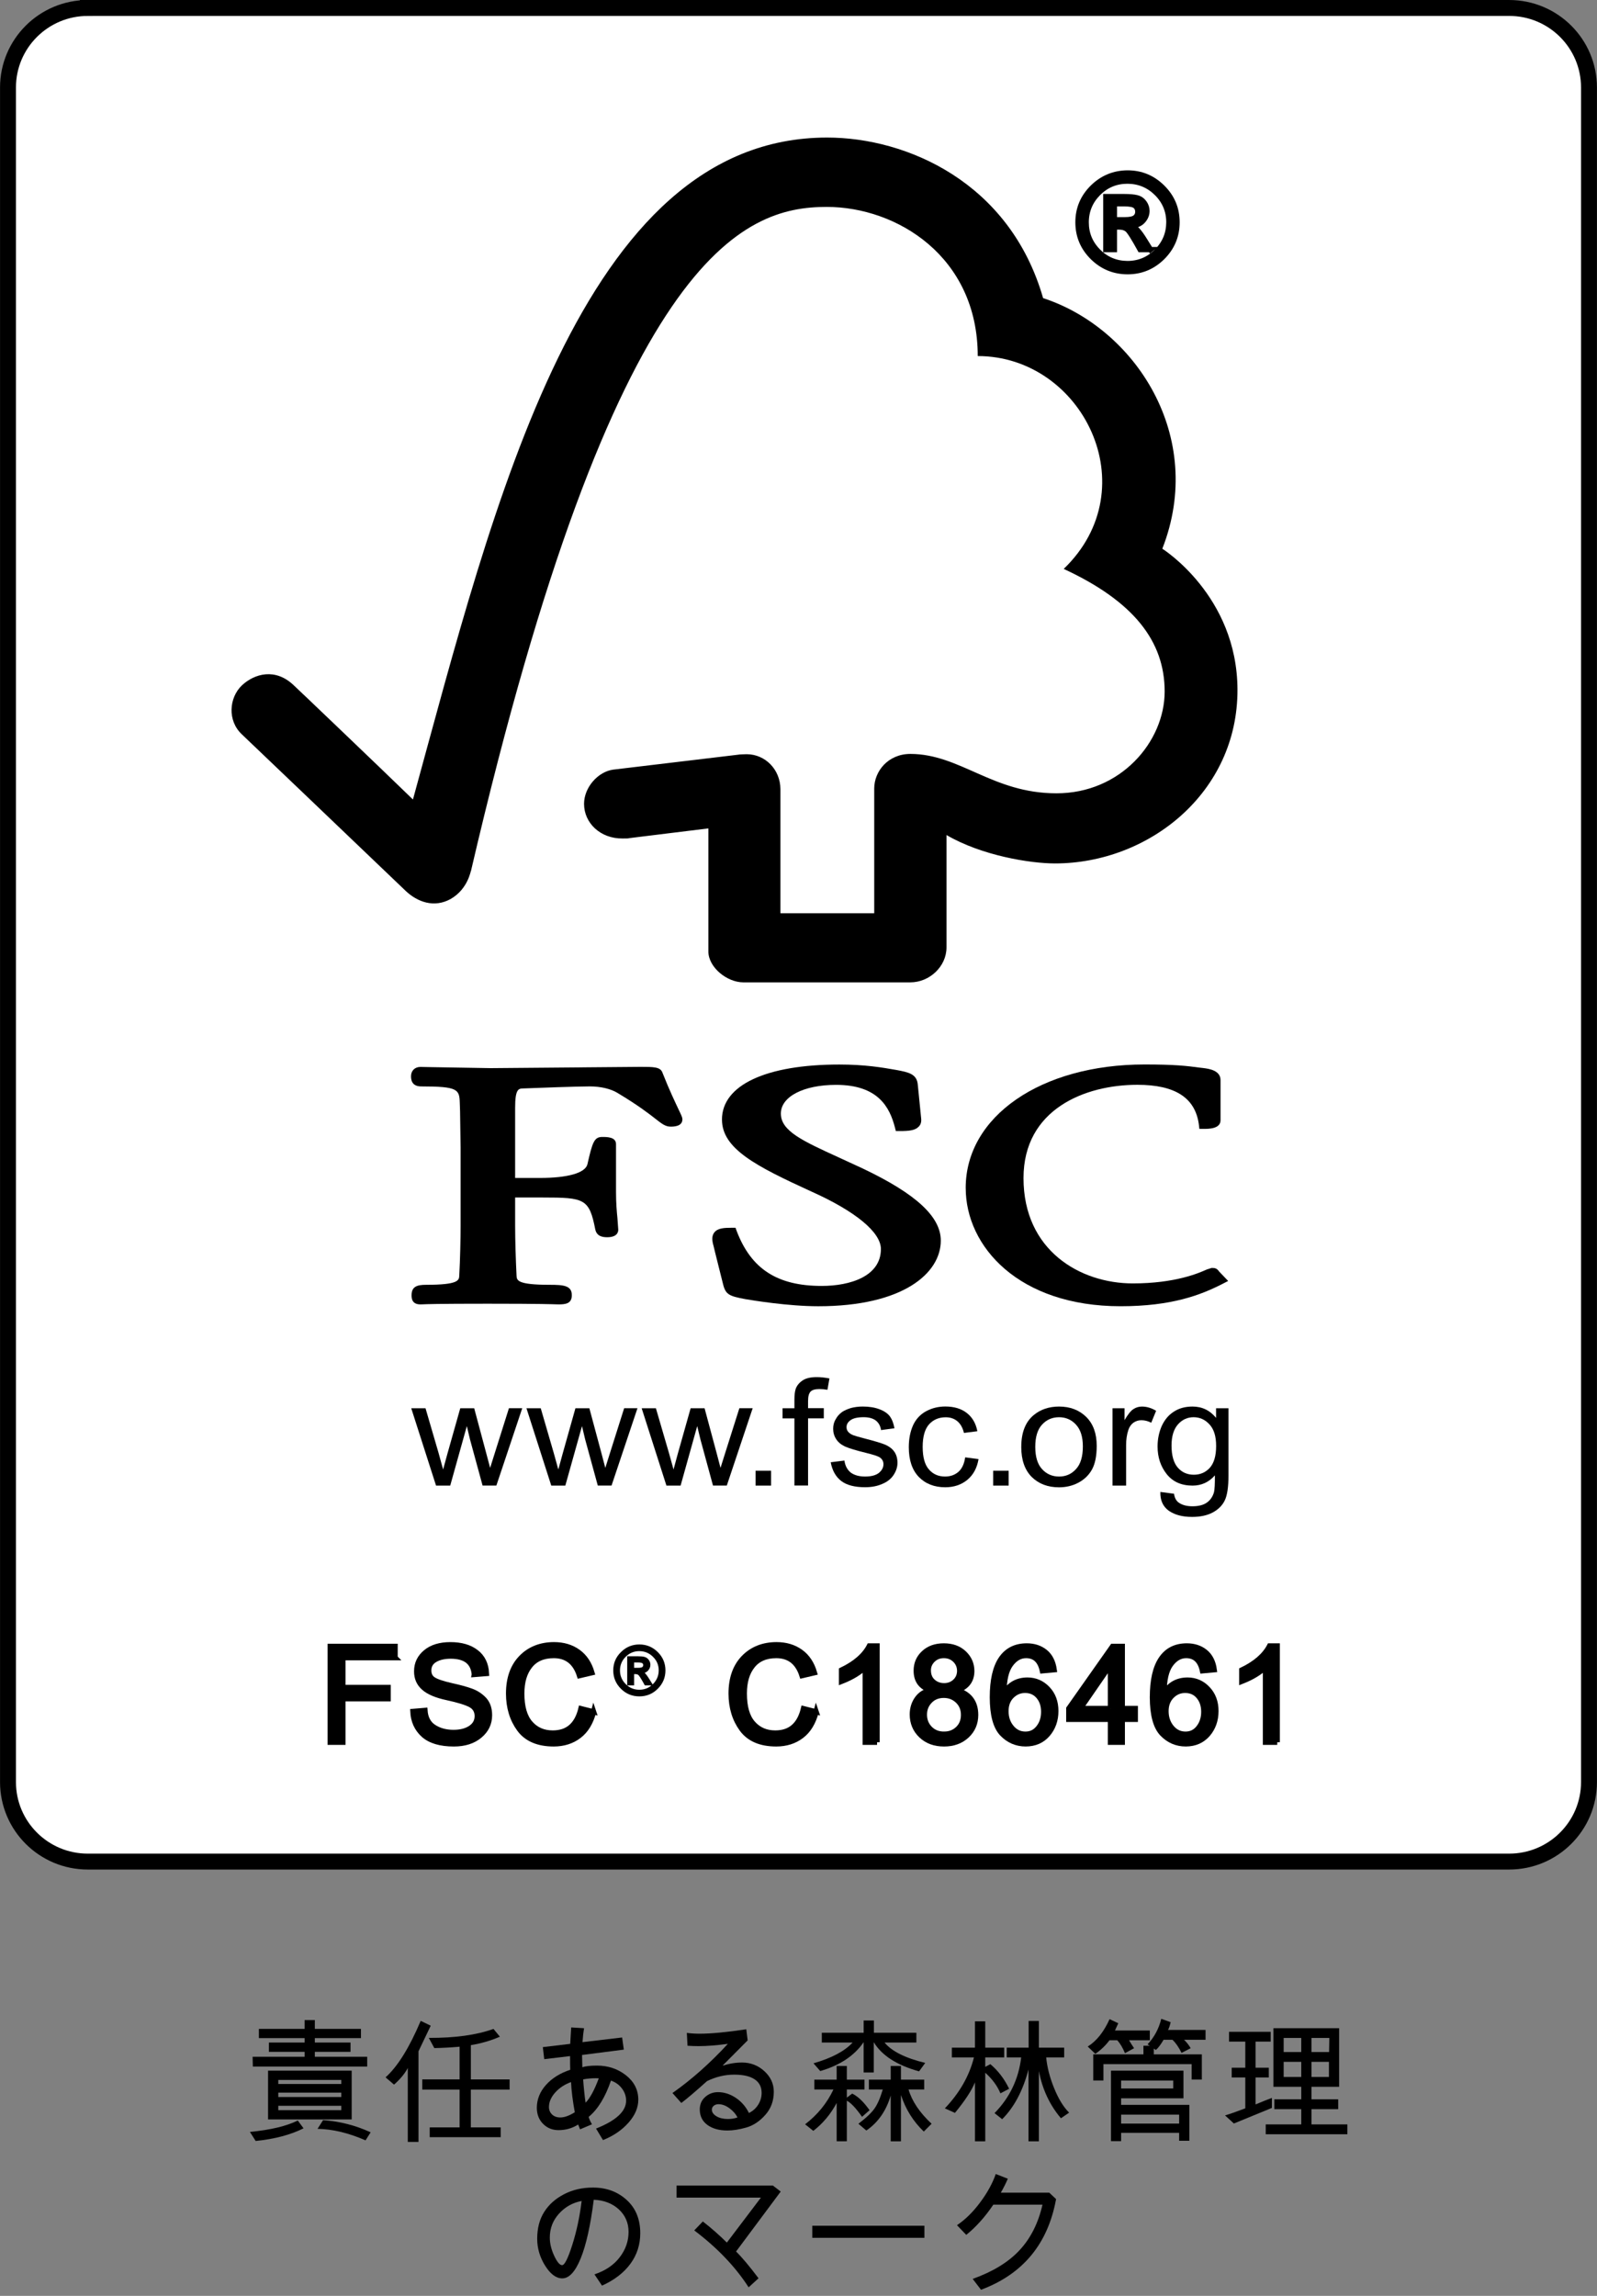 <?xml version="1.0" encoding="UTF-8"?><svg id="_レイヤー_2" xmlns="http://www.w3.org/2000/svg" width="45.434mm" height="65.312mm" xmlns:xlink="http://www.w3.org/1999/xlink" viewBox="0 0 128.79 185.136"><rect x="0" y="0" width="128.79" height="185.136" fill="#808080" stroke="none"/><defs><style>.cls-1{fill:#fff;}.cls-2{stroke-width:.422px;}.cls-2,.cls-3,.cls-4,.cls-5{fill:none;}.cls-2,.cls-4,.cls-5{stroke:#000;}.cls-6{clip-path:url(#clippath);}.cls-4{stroke-width:.211px;}.cls-5{stroke-width:1.283px;}</style><clipPath id="clippath"><rect class="cls-3" y="0" width="128.79" height="185.135"/></clipPath></defs><g id="_レイヤー_1-2"><g><path class="cls-1" d="m7.082.642h114.625c3.557,0,6.437,2.873,6.437,6.414v136.646c0,3.542-2.881,6.414-6.437,6.414H7.082c-3.557,0-6.438-2.873-6.438-6.414V7.056C.645,3.515,3.526.642,7.082.642h0Z"/><g class="cls-6"><path class="cls-5" d="m7.082.642h114.625c3.557,0,6.437,2.873,6.437,6.414v136.647c0,3.54-2.881,6.414-6.437,6.414H7.082c-3.557,0-6.437-2.874-6.437-6.414V7.056C.645,3.514,3.526.642,7.082.642h0Z"/></g><path d="m35.165,119.798l-2-6.237h1.151l1.049,3.593.37,1.344c.015-.063.13-.488.349-1.278l1.034-3.659h1.124l.967,3.612.318,1.195.377-1.199,1.14-3.612h1.073l-2.087,6.238h-1.112l-1.018-3.734-.252-1.061-1.34,4.798h-1.144Z"/><path d="m44.457,119.798l-2.001-6.237h1.152l1.045,3.593.373,1.344c.016-.063.13-.488.35-1.278l1.029-3.659h1.124l.971,3.612.315,1.195.377-1.199,1.143-3.612h1.074l-2.091,6.238h-1.109l-1.022-3.734-.252-1.061-1.344,4.798h-1.135Z"/><path d="m53.744,119.798l-1.996-6.237h1.147l1.049,3.593.373,1.344c.012-.063.13-.488.346-1.278l1.033-3.659h1.125l.971,3.612.314,1.195.377-1.199,1.144-3.612h1.073l-2.087,6.238h-1.113l-1.017-3.734-.256-1.061-1.34,4.798h-1.144Z"/><path d="m60.933,119.798v-1.198h1.25v1.198h-1.25Z"/><path d="m64.065,119.798v-5.419h-.955v-.818h.955v-.66c0-.421.039-.727.114-.932.107-.271.299-.491.566-.664.267-.173.64-.256,1.124-.256.307,0,.648.035,1.021.107l-.161.916c-.231-.039-.448-.059-.648-.059-.334,0-.575.063-.707.2-.142.142-.208.397-.208.771v.569h1.269v.822h-1.269v5.416h-1.101v.007Z"/><path d="m66.993,117.915l1.105-.137c.058.417.223.73.503.963.283.212.668.326,1.163.326.503,0,.876-.103,1.116-.295.244-.204.366-.437.366-.699,0-.24-.107-.429-.323-.566-.153-.091-.522-.212-1.116-.357-.794-.193-1.344-.366-1.659-.503-.318-.15-.557-.346-.714-.594-.166-.256-.244-.534-.244-.837,0-.28.063-.538.204-.767.126-.244.307-.437.531-.598.177-.114.4-.215.699-.31.299-.078.61-.118.951-.118.503,0,.948.066,1.333.212.384.141.664.33.848.569.181.244.307.57.377.971l-1.081.145c-.047-.326-.188-.582-.417-.766-.231-.177-.561-.272-.979-.272-.499,0-.852.083-1.069.243-.22.161-.318.342-.318.562,0,.138.039.264.129.369.091.11.228.208.425.283.103.043.425.134.952.272.77.2,1.312.361,1.615.487.307.134.55.315.723.554.173.243.264.546.264.908,0,.35-.111.676-.323.995-.208.31-.518.553-.92.715-.404.176-.86.259-1.367.259-.837,0-1.482-.165-1.926-.503-.441-.338-.727-.848-.849-1.513h0Z"/><path d="m77.836,117.519l1.078.142c-.119.711-.421,1.269-.896,1.666-.491.405-1.089.605-1.788.605-.884,0-1.596-.283-2.13-.829-.539-.562-.81-1.359-.81-2.398,0-.676.118-1.269.346-1.776.231-.499.582-.876,1.056-1.132.476-.256.987-.377,1.545-.377.703,0,1.273.169,1.725.518.445.342.736.837.857,1.474l-1.081.138c-.099-.413-.28-.736-.538-.948-.256-.211-.562-.314-.932-.314-.55,0-.995.188-1.34.565-.346.385-.519.995-.519,1.82,0,.833.169,1.447.503,1.82.33.384.767.574,1.301.574.429,0,.786-.126,1.081-.381.28-.247.468-.641.542-1.167h0Z"/><path d="m80.093,119.798v-1.198h1.25v1.198h-1.25Z"/><path d="m82.36,116.682c0-1.163.335-2.016,1.003-2.571.557-.46,1.242-.687,2.044-.687.895,0,1.623.279,2.192.837.566.561.845,1.336.845,2.33,0,.802-.122,1.431-.373,1.895-.252.46-.617.813-1.097,1.073-.471.252-1.002.377-1.568.377-.912,0-1.643-.283-2.206-.837-.557-.565-.841-1.367-.841-2.417h0Zm1.129-.008c0,.798.184,1.404.549,1.796.362.397.822.598,1.372.598.546,0,1.006-.2,1.367-.606.365-.392.55-1.002.55-1.823,0-.775-.185-1.36-.554-1.757-.361-.397-.821-.598-1.363-.598-.554,0-1.01.2-1.372.594-.369.396-.549,1.002-.549,1.796h0Z"/><path d="m89.718,119.798v-6.237h.971v.959c.26-.448.491-.743.703-.883.216-.146.452-.212.703-.212.373,0,.751.106,1.14.341l-.393.963c-.263-.137-.526-.204-.798-.204-.235,0-.448.067-.644.204-.185.138-.322.334-.404.583-.123.373-.181.778-.181,1.226v3.259h-1.097v.003Z"/><path d="m93.578,120.309l1.101.146c.047.326.165.554.369.707.271.196.644.303,1.112.303.503,0,.901-.103,1.175-.303.276-.196.464-.476.566-.825.054-.216.078-.672.074-1.364-.48.55-1.085.825-1.8.825-.904,0-1.596-.31-2.087-.927-.492-.622-.736-1.36-.736-2.229,0-.59.115-1.144.334-1.647.232-.499.55-.892.983-1.163.425-.28.928-.408,1.501-.408.771,0,1.4.302,1.899.912v-.775h1.002v5.389c0,.971-.103,1.654-.311,2.064-.2.404-.53.722-.974.959-.449.235-.999.349-1.647.349-.775,0-1.4-.161-1.879-.495-.472-.338-.704-.841-.684-1.517h0Zm.9-3.741c0,.817.181,1.415.515,1.792.338.381.771.561,1.282.561.514,0,.939-.18,1.285-.553.342-.381.515-.963.515-1.769,0-.767-.173-1.344-.535-1.734-.349-.385-.778-.582-1.281-.582-.495,0-.912.189-1.258.574-.346.389-.523.956-.523,1.711h0Z"/><path d="m66.702,11.092c-19.853,0-26.868,29.584-33.4,53.378-2.354-2.291-9.622-9.233-9.63-9.225-1.462-1.388-3.136-.939-4.17.028-1.03.994-1.179,2.829,0,3.942.058.046,9.845,9.405,13.233,12.644.932.872,2.28,1.383,3.624.625,1.403-.817,1.596-2.283,1.631-2.283,11.59-49.805,21.955-53.516,28.68-53.516,5.66,0,12.18,4.009,12.18,12.027,8.439,0,13.729,10.62,6.934,17.164,5.632,2.61,8.14,5.825,8.14,9.885s-3.558,8.222-8.738,8.21c-5.136,0-7.755-3.167-11.763-3.175-1.812,0-2.921,1.407-2.921,2.79v10.058h-7.565v-10.018c-.012-1.572-1.222-2.806-2.72-2.806-.028,0-.653.016-.637.032l-10.129,1.21c-1.226.165-2.35,1.434-2.35,2.759,0,1.54,1.309,2.814,3.109,2.794.224,0,.531,0,.503-.023-.015,0,6.414-.79,6.414-.79v9.924c0,1.266,1.486,2.488,2.818,2.491h13.462c1.569,0,2.924-1.293,2.924-2.817v-9.064c2.814,1.65,6.729,2.291,8.746,2.291,7.546,0,14.754-5.691,14.719-14.031-.028-7.573-6.061-11.347-6.061-11.347,3.542-9.048-2.181-17.781-9.614-20.21-2.68-9.335-10.992-12.947-17.419-12.947h0Z"/><path d="m58.224,90.285c0,2.343,2.728,3.75,7.208,5.798,3.561,1.596,5.608,3.286,5.608,4.638,0,2.196-2.468,2.975-4.775,2.975-3.576,0-5.687-1.364-6.854-4.426l-.095-.264h-.291c-.633,0-1.132.028-1.411.366-.248.306-.181.715-.067,1.112-.011-.008.783,3.144.783,3.144.208.771.499.892,1.772,1.132.558.095,3.447.575,5.892.575,6.827,0,9.877-2.657,9.877-5.294,0-1.918-1.98-3.758-6.26-5.798l-1.95-.9c-2.928-1.337-4.689-2.138-4.689-3.546,0-1.363,1.827-2.315,4.453-2.315,3.411,0,4.327,1.828,4.744,3.424l.078.302h.326c.759,0,1.238-.058,1.517-.357.169-.165.227-.393.196-.668l-.272-2.724c-.074-.868-.77-.998-1.733-1.179-1.144-.2-2.519-.437-4.595-.437-5.922,0-9.464,1.663-9.464,4.441h0Z"/><path d="m77.88,95.799c0,4.732,4.288,9.535,12.487,9.535,4.139,0,6.47-.909,8.203-1.793l.476-.244-.767-.802.039.039c-.177-.252-.326-.291-.598-.291l-.404.13c-.621.279-2.519,1.12-5.963,1.12-4.241,0-8.812-2.652-8.812-8.493,0-5.554,4.956-7.523,9.181-7.523,3.047,0,4.666,1.042,4.96,3.196l.043.358h.381c.357,0,1.324,0,1.324-.692v-3.243c0-.79-.955-.912-1.359-.966l-.397-.047c-.975-.13-1.906-.245-4.382-.245-8.348.004-14.413,4.191-14.413,9.96h0Z"/><path d="m46.964,86.072l-7.385.062-4.928-.083-.748-.015c-.44,0-.755.303-.755.739,0,.204,0,.833.814.833,2.975,0,3.085.24,3.117,1.329l.023.691.043,2.917v6.281c0,1.041-.035,2.696-.107,4.033-.019.38-.042.747-2.672.747-.73,0-1.175.141-1.175.837,0,.204,0,.743.711.743l.165-.004c.311-.015,1.148-.051,5.259-.051,4.379,0,5.262.043,5.553.051l.162.004c.574,0,1.073-.059,1.073-.743,0-.779-.668-.837-1.781-.837-2.64,0-2.656-.366-2.676-.74-.062-1.23-.114-2.885-.114-4.04v-2.26h2.205c3.393,0,3.773.086,4.261,2.59.13.546.586.613.963.613.798,0,.888-.417.888-.605l-.067-.932c-.054-.538-.114-1.21-.114-2.122v-3.845c0-.582-.719-.582-1.109-.582-.64,0-.79.393-1.198,2.209-.181.696-1.58,1.097-3.836,1.097h-1.993v-5.656c0-1.536.283-1.548.637-1.561,1.293-.054,4.437-.165,5.381-.165.891,0,1.718.201,2.252.535,1.674,1.002,2.535,1.678,3.054,2.083.507.396.794.625,1.21.625.239,0,.955,0,.955-.59,0-.146-.062-.279-.295-.767-.271-.582-.739-1.536-1.316-3.002-.165-.46-.723-.46-1.761-.46l-4.697.039Z"/><path d="m90.937,13.945c1.089,0,2.028.389,2.81,1.168.786.778,1.175,1.714,1.175,2.809s-.389,2.032-1.167,2.814c-.783.779-1.722,1.171-2.818,1.171s-2.044-.388-2.83-1.167c-.782-.778-1.175-1.718-1.175-2.818,0-1.092.393-2.027,1.175-2.806.787-.774,1.73-1.167,2.83-1.171h0Zm-.012,7.307c.916,0,1.698-.326,2.35-.975.656-.652.983-1.434.987-2.354,0-.912-.327-1.693-.979-2.342-.653-.644-1.439-.97-2.358-.974-.916,0-1.701.322-2.35.97-.648.649-.975,1.431-.978,2.346,0,.917.322,1.698.974,2.35.649.649,1.435.975,2.354.979h0Zm1.863-1.124h-.845c-.534-.967-.88-1.509-1.045-1.635-.161-.122-.365-.185-.614-.185h-.413v1.82h-.691v-4.276h1.485c.445,0,.787.031,1.03.095.239.062.432.196.582.4.145.204.22.425.22.66,0,.291-.107.558-.315.794-.212.24-.518.373-.912.401v.023c.256.059.59.417.998,1.07l.519.833Zm-2.917-2.41h.849c.385,0,.656-.054.81-.169.149-.114.227-.271.227-.479,0-.2-.074-.358-.216-.472-.145-.11-.436-.165-.876-.165h-.794v1.285Z"/><path class="cls-2" d="m90.937,13.946c1.089,0,2.028.389,2.81,1.167.786.779,1.175,1.714,1.175,2.811s-.389,2.032-1.167,2.814c-.783.779-1.722,1.172-2.818,1.172s-2.044-.389-2.83-1.168c-.782-.778-1.175-1.717-1.175-2.818,0-1.093.393-2.028,1.175-2.807.787-.774,1.73-1.167,2.83-1.171h0Zm-.012,7.306c.916,0,1.698-.326,2.35-.974.656-.653.983-1.434.987-2.355,0-.912-.327-1.694-.979-2.343-.653-.645-1.439-.97-2.358-.974-.916,0-1.701.322-2.35.97-.648.649-.975,1.43-.978,2.347,0,.916.322,1.698.974,2.351.649.649,1.435.974,2.354.978h0Zm1.863-1.124h-.845c-.534-.967-.88-1.51-1.045-1.635-.161-.122-.365-.185-.614-.185h-.413v1.82h-.691v-4.276h1.485c.445,0,.787.031,1.03.094.239.062.432.196.582.401.145.204.22.424.22.66,0,.292-.107.558-.315.794-.212.241-.518.374-.912.401v.024c.256.059.59.417.998,1.069l.519.834Zm-2.917-2.41h.849c.385,0,.656-.055.81-.168.149-.114.227-.272.227-.48,0-.2-.074-.358-.216-.471-.145-.11-.436-.165-.876-.165h-.794v1.285Z"/><path d="m31.863,133.676h-4.21v2.398h3.647v.916h-3.647v3.506h-1.025v-7.735h5.235v.916Z"/><path class="cls-2" d="m31.863,133.676h-4.21v2.398h3.647v.915h-3.647v3.506h-1.025v-7.735h5.235v.916Z"/><path d="m38.251,135.028c-.043-.491-.22-.86-.535-1.108-.314-.245-.766-.37-1.351-.373-.531,0-.959.098-1.294.295-.33.196-.495.483-.495.86,0,.334.126.582.381.743.252.161.743.327,1.47.492.645.141,1.167.283,1.573.432.409.15.755.377,1.045.684.287.311.432.732.432,1.258,0,.664-.263,1.214-.794,1.654-.526.441-1.222.661-2.079.661-1.093,0-1.907-.244-2.449-.727-.538-.487-.825-1.116-.86-1.891l.975-.083c.043.617.283,1.07.718,1.348.433.283.96.425,1.573.429.574,0,1.037-.118,1.392-.354.353-.235.53-.554.534-.959,0-.421-.185-.731-.554-.924-.369-.192-.99-.381-1.862-.57-.873-.185-1.502-.453-1.891-.798-.389-.342-.582-.787-.578-1.329,0-.617.243-1.128.73-1.532.487-.404,1.152-.61,1.989-.61.864,0,1.557.201,2.075.602.523.401.802.975.837,1.722l-.982.078Z"/><path class="cls-2" d="m38.251,135.029c-.043-.491-.22-.861-.535-1.109-.314-.244-.766-.37-1.351-.373-.531,0-.959.098-1.294.295-.33.196-.495.483-.495.86,0,.335.126.582.381.743.252.161.743.327,1.47.492.645.141,1.167.283,1.573.432.409.149.755.377,1.045.684.287.311.432.731.432,1.258,0,.664-.263,1.214-.794,1.655-.526.44-1.223.66-2.079.66-1.093,0-1.907-.244-2.449-.727-.538-.487-.825-1.117-.86-1.89l.975-.082c.043.616.283,1.069.718,1.347.433.284.96.425,1.573.429.574,0,1.037-.118,1.392-.354.353-.236.53-.554.534-.959,0-.42-.185-.731-.554-.923-.369-.192-.99-.382-1.862-.57-.873-.184-1.502-.452-1.891-.798-.389-.342-.582-.786-.578-1.328,0-.618.243-1.128.73-1.533.487-.405,1.152-.609,1.989-.609.864,0,1.557.2,2.075.601.523.401.802.974.837,1.721l-.982.079Z"/><path d="m47.872,138.038c-.227.869-.621,1.517-1.183,1.942-.561.429-1.238.641-2.027.645-1.27,0-2.193-.397-2.775-1.187-.578-.79-.868-1.745-.872-2.866,0-1.234.342-2.196,1.021-2.897.68-.695,1.561-1.045,2.637-1.049.755,0,1.404.193,1.938.579.538.381.912.943,1.128,1.682l-1.006.235c-.169-.538-.428-.944-.774-1.214-.346-.268-.779-.404-1.297-.404-.845,0-1.49.275-1.926.829-.441.55-.657,1.297-.657,2.233,0,1.073.228,1.875.688,2.397.46.527,1.062.787,1.804.787.609,0,1.101-.162,1.478-.492.377-.326.644-.817.801-1.473l1.022.255Z"/><path class="cls-2" d="m47.872,138.039c-.227.869-.621,1.518-1.183,1.942-.561.429-1.238.641-2.027.645-1.27,0-2.193-.397-2.775-1.187-.578-.79-.868-1.745-.872-2.865,0-1.234.342-2.197,1.021-2.897.68-.696,1.561-1.045,2.637-1.049.755,0,1.404.192,1.938.577.538.382.912.943,1.128,1.683l-1.006.236c-.169-.538-.428-.943-.774-1.215-.346-.267-.779-.405-1.297-.405-.845,0-1.49.276-1.926.83-.441.55-.657,1.297-.657,2.232,0,1.073.228,1.874.688,2.398.46.526,1.062.786,1.804.786.609,0,1.101-.161,1.478-.491.377-.327.644-.818.801-1.475l1.022.256Z"/><path d="m51.562,132.713c.546,0,1.014.193,1.408.583.392.388.589.856.589,1.407,0,.546-.196,1.014-.586,1.404-.388.392-.86.586-1.411.586s-1.022-.193-1.411-.583c-.393-.388-.59-.856-.59-1.407s.196-1.018.59-1.404c.388-.388.86-.586,1.411-.586h0Zm-.004,3.651c.456,0,.849-.161,1.175-.487.326-.326.491-.719.495-1.175,0-.46-.165-.849-.491-1.171-.326-.326-.719-.487-1.179-.491-.46,0-.849.165-1.175.487-.326.322-.487.715-.491,1.175,0,.456.165.845.487,1.171.327.326.719.491,1.179.491h0Zm.932-.561h-.425c-.264-.484-.44-.755-.519-.818-.083-.062-.184-.091-.306-.091h-.208v.909h-.346v-2.138h.743c.224,0,.393.015.515.047.118.031.216.098.291.2.074.102.11.212.11.33,0,.145-.05.279-.157.396-.106.123-.26.189-.456.201v.011c.13.028.295.208.499.535l.26.417Zm-1.458-1.206h.425c.192,0,.33-.028.404-.083.074-.055.114-.138.114-.24,0-.102-.035-.18-.11-.235-.07-.055-.216-.083-.437-.083h-.396v.641Z"/><path class="cls-4" d="m51.562,132.713c.546,0,1.014.192,1.408.582.392.389.589.856.589,1.406,0,.546-.196,1.014-.586,1.403-.388.393-.86.585-1.411.585s-1.022-.192-1.411-.581c-.393-.389-.59-.857-.59-1.407s.196-1.017.59-1.402c.388-.39.86-.586,1.411-.586h0Zm-.004,3.652c.456,0,.849-.161,1.175-.487.326-.327.491-.72.495-1.176,0-.459-.165-.849-.491-1.171-.326-.327-.719-.487-1.179-.491-.46,0-.849.164-1.175.487-.326.322-.487.716-.491,1.175,0,.456.165.845.487,1.172.327.326.719.491,1.179.491h0Zm.932-.562h-.425c-.264-.483-.44-.755-.519-.817-.083-.063-.184-.091-.306-.091h-.208v.908h-.346v-2.138h.743c.224,0,.393.016.515.047.118.032.216.098.291.201.074.102.11.212.11.331,0,.145-.05.279-.157.397-.106.121-.26.188-.456.2v.011c.13.028.295.208.499.535l.26.416Zm-1.458-1.207h.425c.192,0,.33-.027.404-.082.074-.055.114-.137.114-.24s-.035-.18-.11-.236c-.07-.055-.216-.083-.437-.083h-.396v.64Z"/><path d="m65.818,138.038c-.227.869-.621,1.517-1.183,1.942-.561.429-1.238.641-2.027.645-1.27,0-2.193-.397-2.775-1.187-.578-.79-.868-1.745-.872-2.866,0-1.234.342-2.196,1.021-2.897.68-.695,1.561-1.045,2.637-1.049.755,0,1.4.193,1.938.579.538.381.912.943,1.128,1.682l-1.006.235c-.169-.538-.429-.944-.774-1.214-.346-.268-.779-.404-1.297-.404-.845,0-1.49.275-1.926.829-.441.55-.657,1.297-.657,2.233,0,1.073.228,1.875.688,2.397.46.527,1.062.787,1.804.787.609,0,1.101-.162,1.478-.492.377-.326.644-.817.801-1.473l1.022.255Z"/><path class="cls-2" d="m65.818,138.039c-.227.869-.621,1.518-1.183,1.942-.561.429-1.238.641-2.027.645-1.27,0-2.193-.397-2.775-1.187-.578-.79-.868-1.745-.872-2.865,0-1.234.342-2.197,1.021-2.897.68-.696,1.561-1.045,2.637-1.049.755,0,1.4.192,1.938.577.538.382.912.943,1.128,1.683l-1.006.236c-.169-.538-.429-.943-.774-1.215-.346-.267-.779-.405-1.297-.405-.845,0-1.49.276-1.926.83-.441.55-.657,1.297-.657,2.232,0,1.073.228,1.874.688,2.398.46.526,1.062.786,1.804.786.609,0,1.101-.161,1.478-.491.377-.327.644-.818.801-1.475l1.022.256Z"/><path d="m70.731,140.496h-.955v-6.053c-.476.452-1.113.833-1.911,1.144v-.916c1.097-.527,1.847-1.175,2.245-1.946h.621v7.771Z"/><path class="cls-2" d="m70.731,140.495h-.955v-6.052c-.476.451-1.113.833-1.911,1.144v-.916c1.097-.526,1.847-1.175,2.245-1.946h.621v7.77Z"/><path d="m77.228,136.31c.971.31,1.454.971,1.454,1.977,0,.668-.235,1.222-.711,1.67-.479.444-1.089.668-1.839.668-.755,0-1.367-.224-1.843-.676-.472-.448-.711-1.014-.715-1.694,0-.487.134-.916.397-1.281.267-.365.625-.586,1.081-.664v-.02c-.775-.239-1.163-.763-1.163-1.568,0-.57.204-1.046.613-1.424.408-.38.947-.573,1.612-.573.671,0,1.217.196,1.631.59.413.393.621.868.625,1.431,0,.759-.381,1.274-1.14,1.544v.02Zm-1.097-.373c.358,0,.656-.115.896-.338.239-.224.361-.511.365-.853,0-.35-.122-.645-.365-.884-.244-.235-.546-.357-.909-.357s-.66.118-.9.353c-.236.236-.354.515-.354.833,0,.385.122.688.366.909.244.219.542.334.9.338h0Zm0,3.906c.448,0,.821-.141,1.124-.432.299-.287.449-.661.449-1.124s-.154-.838-.46-1.133c-.307-.294-.684-.444-1.132-.444-.464,0-.841.153-1.129.456-.291.303-.436.668-.436,1.101,0,.448.149.821.444,1.124.299.303.676.452,1.14.452h0Z"/><path class="cls-2" d="m77.228,136.31c.971.311,1.454.971,1.454,1.977,0,.669-.235,1.223-.711,1.671-.479.444-1.089.668-1.839.668-.755,0-1.367-.224-1.843-.676-.472-.448-.711-1.014-.715-1.694,0-.487.134-.916.397-1.281.267-.366.625-.586,1.081-.665v-.02c-.775-.24-1.163-.762-1.163-1.568,0-.57.204-1.045.613-1.422.408-.382.947-.574,1.612-.574.671,0,1.217.196,1.631.589.413.393.621.869.625,1.43,0,.759-.381,1.274-1.14,1.545v.02Zm-1.097-.373c.358,0,.656-.114.896-.339.239-.224.361-.51.365-.853,0-.35-.122-.645-.365-.884-.244-.236-.546-.358-.909-.358s-.66.118-.9.354c-.236.237-.354.515-.354.834,0,.385.122.688.366.907.244.221.542.335.9.339h0Zm0,3.906c.448,0,.821-.141,1.124-.432.299-.288.449-.661.449-1.125,0-.459-.154-.837-.46-1.132-.307-.295-.684-.444-1.132-.444-.464,0-.841.153-1.129.456-.291.303-.436.668-.436,1.101,0,.448.149.821.444,1.124.299.303.676.452,1.14.452h0Z"/><path d="m80.993,136.506c.437-.684,1.062-1.026,1.867-1.026.636,0,1.178.236,1.623.704.444.467.664,1.065.664,1.792,0,.734-.22,1.359-.66,1.874-.441.511-1.03.771-1.769.775-.743,0-1.379-.276-1.903-.822-.522-.55-.782-1.524-.786-2.928,0-1.379.235-2.413.707-3.109.476-.691,1.163-1.041,2.068-1.041.582,0,1.073.161,1.478.484.4.322.644.802.735,1.438l-.955.087c-.173-.821-.61-1.23-1.313-1.23-.487,0-.904.239-1.254.722-.35.484-.526,1.243-.526,2.28h.023Zm1.705,3.336c.437,0,.791-.173,1.062-.526.276-.35.409-.778.409-1.278s-.133-.912-.409-1.238c-.271-.326-.637-.491-1.093-.491-.421,0-.782.153-1.089.46-.303.306-.452.711-.452,1.218,0,.514.145.951.444,1.312.295.362.672.542,1.128.542h0Z"/><path class="cls-2" d="m80.993,136.506c.437-.684,1.061-1.025,1.867-1.025.636,0,1.178.236,1.623.704.444.467.664,1.064.664,1.792,0,.735-.22,1.359-.66,1.874-.441.511-1.03.77-1.769.774-.743,0-1.379-.275-1.903-.821-.522-.55-.782-1.526-.786-2.928,0-1.38.235-2.414.707-3.109.476-.692,1.163-1.041,2.068-1.041.582,0,1.073.161,1.478.483.4.323.644.802.735,1.438l-.955.087c-.173-.822-.61-1.231-1.313-1.231-.487,0-.904.241-1.254.724-.35.483-.526,1.242-.526,2.279h.023Zm1.705,3.337c.437,0,.791-.172,1.062-.526.276-.35.408-.779.408-1.278s-.133-.911-.408-1.238c-.271-.326-.637-.491-1.093-.491-.421,0-.782.153-1.089.46-.303.307-.452.712-.452,1.218,0,.515.145.951.444,1.313.295.362.672.542,1.128.542h0Z"/><path d="m91.557,138.648h-1.049v1.847h-.955v-1.847h-3.361v-.876l3.53-5.012h.786v5.012h1.049v.876Zm-2.004-.876v-3.494h-.02l-2.409,3.494h2.429Z"/><path class="cls-2" d="m91.557,138.648h-1.049v1.847h-.955v-1.847h-3.361v-.876l3.53-5.012h.786v5.012h1.049v.876Zm-2.004-.876v-3.494h-.02l-2.409,3.494h2.429Z"/><path d="m93.9,136.506c.441-.684,1.062-1.026,1.871-1.026.636,0,1.175.236,1.619.704.444.467.668,1.065.668,1.792,0,.734-.22,1.359-.66,1.874-.445.511-1.034.771-1.769.775-.747,0-1.379-.276-1.903-.822-.522-.55-.786-1.524-.79-2.928,0-1.379.236-2.413.711-3.109.472-.691,1.16-1.041,2.064-1.041.582,0,1.077.161,1.478.484.4.322.648.802.735,1.438l-.951.087c-.173-.821-.613-1.23-1.313-1.23-.487,0-.908.239-1.258.722-.346.484-.522,1.243-.522,2.28h.019Zm1.706,3.336c.44,0,.794-.173,1.065-.526.272-.35.409-.778.409-1.278s-.137-.912-.409-1.238c-.271-.326-.637-.491-1.097-.491-.421,0-.782.153-1.085.46-.303.306-.456.711-.456,1.218,0,.514.149.951.444,1.312.299.362.672.542,1.129.542h0Z"/><path class="cls-2" d="m93.9,136.506c.441-.684,1.062-1.025,1.871-1.025.636,0,1.175.236,1.619.704.444.467.668,1.064.668,1.792,0,.735-.22,1.359-.66,1.874-.445.511-1.034.77-1.769.774-.747,0-1.379-.275-1.903-.821-.522-.55-.786-1.526-.79-2.928,0-1.38.236-2.414.711-3.109.472-.692,1.16-1.041,2.064-1.041.582,0,1.077.161,1.478.483.4.323.648.802.735,1.438l-.951.087c-.173-.822-.613-1.231-1.313-1.231-.487,0-.908.241-1.258.724-.346.483-.522,1.242-.522,2.279h.019Zm1.706,3.337c.44,0,.794-.172,1.065-.526.272-.35.409-.779.409-1.278s-.137-.911-.409-1.238c-.271-.326-.637-.491-1.097-.491-.421,0-.782.153-1.085.46-.303.307-.456.712-.456,1.218,0,.515.149.951.444,1.313.299.362.672.542,1.129.542h0Z"/><path d="m103.003,140.496h-.951v-6.053c-.476.452-1.117.833-1.911,1.144v-.916c1.097-.527,1.843-1.175,2.245-1.946h.617v7.771Z"/><path class="cls-2" d="m103.003,140.495h-.951v-6.052c-.476.451-1.117.833-1.911,1.144v-.916c1.097-.526,1.843-1.175,2.245-1.946h.617v7.77Z"/><path d="m29.612,166.648h-9.221l-.02-.79h4.194v-.401h-2.881v-.747h2.881v-.357h-3.687v-.744h3.687v-.711h.825v.711h3.719v.744h-3.719v.357h2.878v.747h-2.878v.401h4.222v.79Zm-1.25,4.26h-6.745v-3.93h6.745v3.93Zm-.838-2.857v-.327h-5.081v.327h5.081Zm0,1.052v-.353h-5.081v.353h5.081Zm0,1.061v-.353h-5.081v.353h5.081Zm2.367,1.785l-.413.648c-1.36-.598-2.653-.908-3.872-.928l.449-.703c1.351.099,2.629.425,3.836.983h0Zm-5.412-.323c-1.025.519-2.311.861-3.86,1.022l-.464-.731c1.663-.161,2.948-.468,3.86-.92l.464.629Z"/><path d="m34.736,163.351l-.986,2.063v7.307h-.864v-5.959c-.244.46-.614.905-1.109,1.34l-.684-.586c.975-.872,1.919-2.39,2.834-4.555l.809.389Zm6.36,5.153h-3.125v3.046h2.406v.79h-5.723v-.79h2.41v-3.046h-3.01v-.822h3.01v-2.637c-.703.063-1.383.099-2.039.111l-.445-.822c2.111.008,3.848-.231,5.216-.723l.518.626c-.718.314-1.497.542-2.342.683v2.763h3.125v.822Z"/><path d="m46.964,166.699c.264-.087.656-.13,1.179-.13.895,0,1.674.26,2.334.778.664.523.998,1.179.998,1.973,0,.641-.264,1.258-.79,1.851-.526.598-1.21,1.066-2.056,1.404l-.562-.928c1.62-.645,2.426-1.392,2.426-2.249,0-.357-.111-.683-.338-.986-.224-.299-.519-.507-.884-.633-.46,1.344-1.062,2.323-1.8,2.928.058.2.149.397.271.594l-.963.408-.153-.388c-.476.302-1.002.452-1.584.452-.492,0-.905-.165-1.239-.499-.338-.334-.507-.767-.511-1.293,0-.68.245-1.298.732-1.847.487-.546,1.14-.956,1.961-1.227-.008-.239-.012-.61-.012-1.105l-2.083.248-.114-.971,2.209-.263.078-1.325,1.037.063c-.046.263-.09.637-.125,1.124l3.195-.377.138.979-3.369.432.024.987Zm1.324.896c-.051-.004-.134-.007-.243-.007-.357,0-.695.031-1.018.094.059.779.126,1.404.197,1.88.357-.362.711-1.018,1.065-1.966h0Zm-1.934,2.736c-.169-.924-.271-1.734-.302-2.433-.507.181-.932.46-1.27.833-.338.373-.511.767-.511,1.175,0,.248.087.449.256.61.169.157.389.235.656.235.338,0,.727-.142,1.171-.421h0Z"/><path d="m58.315,166.569c.495-.165,1.006-.248,1.532-.248.676,0,1.274.227,1.785.687.511.464.771,1.018.771,1.671,0,.735-.228,1.355-.688,1.87-.456.515-.971.853-1.533,1.014-.565.161-1.073.239-1.524.239-.66,0-1.195-.149-1.608-.448-.408-.299-.613-.711-.617-1.243,0-.417.145-.755.44-1.014.291-.259.637-.388,1.03-.388.495,0,.971.153,1.431.456.46.307.813.715,1.065,1.226.315-.158.562-.377.748-.672.18-.291.275-.606.275-.948,0-.483-.189-.848-.566-1.097-.377-.252-.927-.377-1.646-.377-.759,0-1.486.177-2.193.523-.932.837-1.623,1.427-2.072,1.761l-.714-.802c1.54-1.081,3.03-2.406,4.468-3.965-.904.122-1.69.184-2.367.184-.291,0-.586-.011-.887-.031l-.055-1.037c.307.043.652.066,1.033.066.916,0,2.169-.118,3.761-.357l.111.895-1.996,2.008.019.024Zm1.159,4.182c-.137-.279-.353-.526-.648-.743-.299-.22-.59-.326-.88-.326-.153,0-.283.039-.385.126-.103.083-.153.188-.153.314,0,.204.122.381.365.53.243.146.546.22.916.224.276,0,.538-.039.786-.126h0Z"/><path d="m74.614,166.353l-.495.68c-1.796-.499-3.015-1.286-3.655-2.354v2.445h-.817v-2.445c-.744,1.093-1.911,1.866-3.498,2.33l-.546-.625c1.462-.421,2.515-.978,3.156-1.674h-2.484v-.79h3.373v-.99h.829v.99h3.423v.79h-2.566c.574.703,1.67,1.25,3.281,1.643h0Zm.515,4.905l-.629.629c-.857-.821-1.47-1.804-1.843-2.952v3.738h-.825v-3.695c-.362,1.235-1.018,2.177-1.965,2.826l-.641-.546c.586-.44,1.006-.833,1.266-1.183.255-.345.491-.876.699-1.58h-1.12v-.794h1.761v-1.101h.825v1.101h1.874v.794h-1.262c.276.943.897,1.866,1.859,2.763h0Zm-5.004-1.093l-.605.534c-.492-.699-.901-1.132-1.227-1.301v3.274h-.821v-3.089c-.484.904-1.113,1.655-1.883,2.248l-.661-.53c1.002-.767,1.765-1.701,2.284-2.806h-1.54v-.794h1.8v-1.101h.821v1.101h1.423v.794h-1.423v.656l.433-.326c.471.232.935.68,1.399,1.34h0Z"/><path d="m86.22,170.362l-.66.453c-.904-1.062-1.497-2.331-1.78-3.805v5.664h-.837v-5.79c-.453,1.718-1.164,3.051-2.123,4.006l-.617-.488c1.227-1.25,1.942-2.747,2.15-4.492h-1.164v-.787h1.765v-2.153h.826v2.153h2.04v.787h-1.45c.074.782.287,1.611.64,2.479.354.869.755,1.525,1.21,1.973h0Zm-4.838-1.926l-.703.37c-.244-.594-.653-1.148-1.223-1.663v5.53h-.829v-4.755c-.264.652-.802,1.474-1.616,2.464l-.814-.365c1.187-1.243,1.97-2.614,2.346-4.107h-1.78v-.787h1.863v-2.122h.829v2.122h1.528v.787h-1.528v.759l.413-.216c.629.53,1.132,1.194,1.513,1.984h0Z"/><path d="m97.221,164.487h-1.73c.22.215.397.444.531.679l-.735.377c-.231-.464-.476-.817-.735-1.056h-.715c-.236.4-.445.672-.621.821l-.166-.11v.464h3.872v2.031h-.821v-1.242h-7.115v1.32h-.821v-2.11h4.048v-.692h.515l-.184-.114c.534-.562.904-1.247,1.108-2.06l.755.275c-.07.299-.141.507-.216.622h3.031v.794Zm-4.493.039h-1.674c.13.223.264.436.404.64l-.735.401c-.185-.445-.393-.79-.621-1.041h-.629c-.311.421-.688.782-1.14,1.093l-.613-.586c.715-.449,1.301-1.187,1.761-2.21l.703.33-.268.586h2.81v.787Zm3.188,8.104h-.825v-.64h-4.678v.672h-.817v-5.684h5.844v2.229h-5.027v.526h5.503v2.897Zm-1.301-4.217v-.641h-4.202v.641h4.202Zm.476,2.833v-.722h-4.678v.722h4.678Z"/><path d="m108.658,172.103h-6.583v-.794h2.866v-1.227h-2.173v-.794h2.173v-1.01h-2.245v-4.724h5.298v4.724h-2.229v1.01h2.154v.794h-2.154v1.227h2.893v.794Zm-1.454-7.763h-1.439v1.136h1.419l.02-1.136Zm-2.264,1.136v-1.136h-1.419v1.136h1.419Zm2.233,2.008v-1.218h-1.408v1.218h1.408Zm-2.233,0v-1.218h-1.419v1.218h1.419Zm-2.367,2.496l-3.066,1.258-.714-.653c.369-.106.916-.299,1.634-.57v-2.488h-1.096v-.786h1.096v-2.107h-1.312v-.79h3.361v.79h-1.222v2.107h1.069v.786h-1.069v2.173c.59-.248,1.029-.421,1.32-.526v.806Z"/><path d="m47.884,177.386c-.264,2.075-.614,3.651-1.053,4.728-.437,1.073-.932,1.612-1.486,1.612-.495,0-.955-.342-1.383-1.022-.428-.684-.64-1.407-.64-2.173,0-.849.188-1.569.565-2.162.377-.597.912-1.073,1.604-1.43.691-.358,1.47-.539,2.334-.535,1.078,0,1.977.33,2.709.995.73.66,1.096,1.553,1.1,2.676,0,.928-.263,1.753-.794,2.476-.53.722-1.293,1.312-2.291,1.761l-.609-.909c.876-.291,1.553-.747,2.031-1.371.48-.621.719-1.305.719-2.052,0-.732-.264-1.336-.786-1.82-.527-.479-1.199-.739-2.02-.774h0Zm-.979.099c-.723.137-1.332.479-1.827,1.025-.492.546-.739,1.187-.739,1.926,0,.476.119.967.354,1.47.235.503.448.755.641.755.196,0,.468-.538.813-1.619.346-1.082.602-2.264.759-3.557h0Z"/><path d="m62.96,176.726l-3.6,4.834c.46.449,1.066,1.167,1.812,2.158l-.798.73c-1.077-1.67-2.543-3.199-4.386-4.59l.691-.719c.692.534,1.336,1.105,1.938,1.701l2.747-3.627h-6.803v-.971h7.77l.629.484Z"/><rect x="65.507" y="179.481" width="9.043" height=".975"/><path d="m85.167,177.334c-.657,3.612-2.673,6.049-6.053,7.311l-.672-.876c1.619-.579,2.881-1.348,3.777-2.311.896-.963,1.513-2.185,1.851-3.672h-3.966c-.664.987-1.392,1.796-2.181,2.433l-.747-.782c.676-.452,1.301-1.07,1.875-1.847.579-.775.995-1.536,1.251-2.28l.974.381c-.157.366-.345.74-.565,1.124h3.907l.55.519Z"/></g></g></svg>